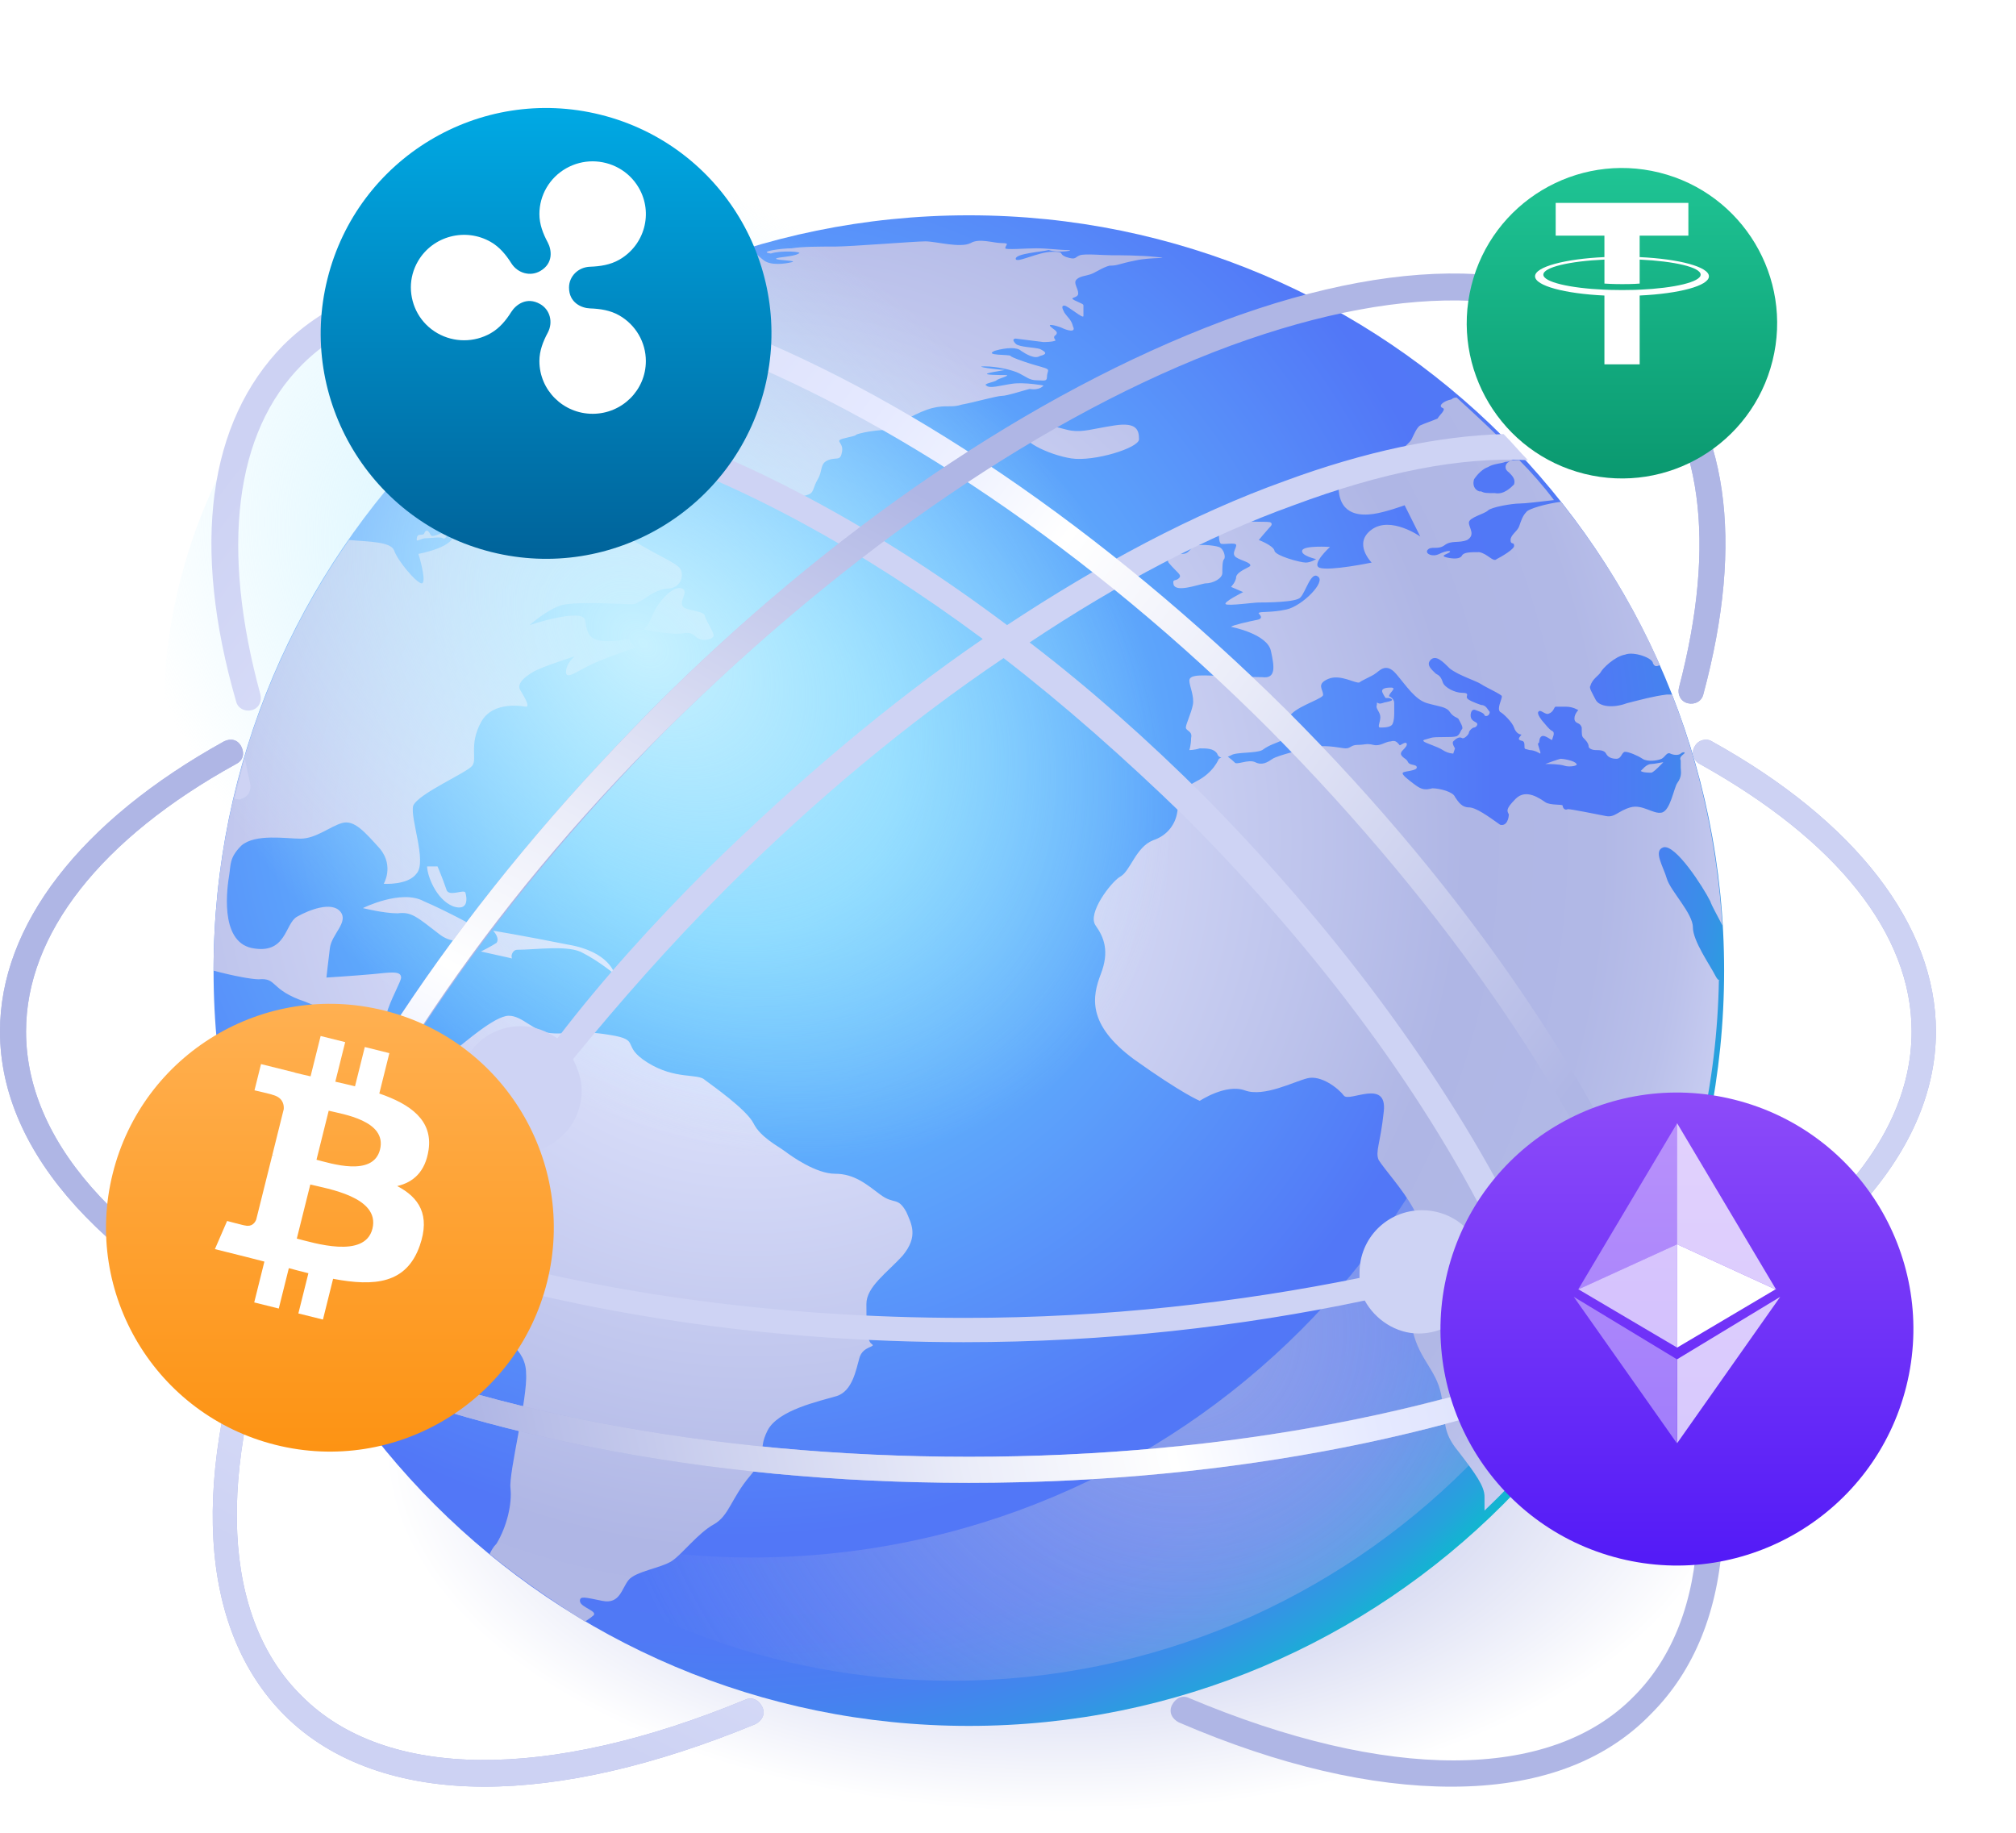 <svg width="88" height="80" viewBox="0 0 88 80" fill="none" xmlns="http://www.w3.org/2000/svg">
<g clip-path="url(#clip0_1203_641)">
<path d="M46.384 79.124C62.667 79.124 75.867 71.999 75.867 63.209C75.867 54.419 62.667 47.293 46.384 47.293C30.102 47.293 16.902 54.419 16.902 63.209C16.902 71.999 30.102 79.124 46.384 79.124Z" fill="url(#paint0_radial_1203_641)"/>
<path d="M42.291 75.335C60.499 75.335 75.259 60.574 75.259 42.366C75.259 24.158 60.499 9.398 42.291 9.398C24.083 9.398 9.322 24.158 9.322 42.366C9.322 60.574 24.083 75.335 42.291 75.335Z" fill="url(#paint1_radial_1203_641)"/>
<g style="mix-blend-mode:soft-light" opacity="0.7">
<path d="M62.224 17.205C65.104 22.207 66.696 27.967 66.696 34.106C66.696 52.826 51.538 67.984 32.818 67.984C28.649 67.984 24.708 67.226 21.07 65.861C26.603 70.485 33.727 73.365 41.533 73.365C59.117 73.365 73.365 59.116 73.365 41.533C73.441 31.756 69.045 23.04 62.224 17.205Z" fill="url(#paint2_radial_1203_641)"/>
</g>
<path d="M15.84 39.638C15.84 39.638 16.75 39.866 17.356 39.866C17.962 39.79 18.19 40.017 19.175 40.775C20.16 41.533 20.918 40.548 20.918 40.548C20.918 40.548 19.554 39.79 18.493 39.335C17.508 38.804 15.84 39.638 15.84 39.638ZM29.785 25.693C29.407 25.541 28.876 26.148 28.649 26.527C28.421 26.906 28.345 27.285 28.118 27.436C27.966 27.512 29.179 27.663 29.558 27.663C29.937 27.663 30.089 27.512 30.392 27.815C30.695 28.042 31.15 27.891 31.15 27.739C31.15 27.588 30.846 27.133 30.771 26.906C30.771 26.678 30.164 26.678 29.861 26.527C29.558 26.299 30.089 25.845 29.785 25.693ZM20.312 38.956C20.236 38.804 19.554 39.184 19.478 38.804C19.326 38.35 19.099 37.819 19.099 37.819H18.644C18.644 38.198 19.023 39.259 19.781 39.562C20.463 39.79 20.387 39.184 20.312 38.956ZM22.585 41.457C23.419 41.457 24.859 41.23 25.465 41.609C26.072 41.912 26.83 42.518 26.83 42.518C26.83 42.518 26.602 41.533 24.783 41.23C22.889 40.851 21.524 40.623 21.524 40.623C21.524 40.623 21.828 40.927 21.676 41.154C21.449 41.306 20.994 41.533 20.994 41.533L22.358 41.836C22.282 41.76 22.358 41.457 22.585 41.457ZM38.425 52.143C37.819 51.689 37.289 51.234 36.455 51.234C35.621 51.234 34.56 50.476 34.257 50.249C33.954 50.021 33.196 49.642 32.893 49.036C32.59 48.43 31.074 47.369 30.771 47.141C30.468 46.838 29.482 47.141 28.27 46.383C27.057 45.626 28.042 45.398 26.602 45.171C25.238 44.943 24.783 45.171 24.025 45.095C23.267 45.019 22.813 44.337 22.206 44.337C21.6 44.337 20.236 45.55 19.933 45.777C19.63 46.005 19.554 45.929 19.023 45.55C18.493 45.247 18.114 45.929 17.129 45.474C16.143 45.019 17.508 42.973 17.508 42.67C17.508 42.367 17.053 42.442 16.295 42.518C15.461 42.594 14.249 42.67 14.249 42.67C14.249 42.67 14.324 41.988 14.4 41.381C14.476 40.775 15.234 40.245 14.855 39.79C14.476 39.335 13.491 39.714 12.96 40.017C12.43 40.32 12.505 41.684 10.99 41.381C9.55 41.078 9.929 38.653 10.004 38.198C10.08 37.743 10.004 37.44 10.535 36.91C11.141 36.379 12.505 36.607 13.112 36.607C13.794 36.607 14.4 36.076 14.931 35.925C15.461 35.773 15.916 36.303 16.598 37.061C17.204 37.819 16.75 38.577 16.75 38.577C16.75 38.577 17.811 38.653 18.19 38.122C18.644 37.592 17.887 35.697 18.038 35.167C18.265 34.636 20.387 33.727 20.615 33.423C20.842 33.12 20.463 32.514 20.994 31.529C21.524 30.543 22.889 30.847 22.964 30.847C23.116 30.847 22.964 30.543 22.737 30.165C22.51 29.861 22.889 29.558 23.267 29.331C23.646 29.103 25.087 28.649 25.087 28.649C25.087 28.649 24.707 28.952 24.707 29.331C24.707 29.71 25.238 29.255 25.92 28.952C26.602 28.649 27.739 28.27 27.739 28.27L27.436 27.891C27.436 27.891 26.754 28.042 26.223 27.967C25.693 27.891 25.617 27.588 25.541 27.057C25.39 26.527 23.116 27.285 23.116 27.285C23.116 27.285 23.798 26.678 24.404 26.451C24.935 26.223 27.133 26.375 27.587 26.375C27.966 26.375 28.421 25.769 29.103 25.693C29.71 25.693 29.861 25.162 29.71 24.859C29.558 24.556 28.649 24.253 27.36 23.419C26.148 22.586 25.465 21.373 25.465 21.373C25.465 21.373 25.087 21.979 24.707 22.207C24.329 22.434 23.722 22.282 23.267 21.676C22.737 21.07 21.752 20.615 21.145 20.539C20.539 20.463 19.023 20.539 19.023 20.539C19.023 20.539 19.099 20.842 19.099 21.373C19.175 21.904 18.493 22.282 18.493 22.282C18.493 22.282 19.63 22.737 19.781 23.268C19.933 23.874 18.265 24.177 18.265 24.177C18.265 24.177 18.644 25.39 18.417 25.466C18.19 25.466 17.356 24.48 17.204 24.026C17.053 23.647 16.143 23.647 15.234 23.571C11.52 28.876 9.322 35.394 9.322 42.367C10.156 42.594 10.99 42.746 11.293 42.746C12.127 42.67 11.748 43.2 13.339 43.731C14.855 44.337 15.461 44.944 15.84 45.626C16.219 46.308 17.659 46.914 18.341 46.459C18.948 46.005 19.175 46.459 19.478 47.444C19.781 48.43 19.023 49.036 18.341 49.718C17.659 50.4 17.735 51.84 17.735 52.522C17.735 53.205 18.19 53.129 18.569 54.038C18.948 54.948 19.705 56.842 20.842 57.6C21.979 58.358 22.964 58.889 22.964 59.95C23.04 61.011 22.206 64.27 22.282 64.952C22.358 65.634 22.131 66.619 21.676 67.377C21.524 67.529 21.449 67.68 21.373 67.832C22.661 68.893 24.101 69.878 25.541 70.788C25.617 70.712 25.769 70.636 25.844 70.56C26.223 70.333 25.314 70.181 25.314 69.878C25.314 69.651 25.541 69.727 26.299 69.878C27.057 70.03 27.133 69.348 27.436 68.969C27.739 68.59 28.876 68.438 29.331 68.135C29.785 67.832 30.468 66.922 31.15 66.543C31.832 66.165 31.907 65.407 32.741 64.421C33.575 63.436 33.044 63.36 33.499 62.451C33.954 61.541 35.773 61.162 36.531 60.935C37.213 60.708 37.364 59.798 37.516 59.268C37.667 58.737 38.274 58.813 38.047 58.661C37.819 58.51 37.819 57.752 37.819 56.918C37.819 56.16 38.729 55.554 39.411 54.796C40.093 53.962 39.79 53.432 39.562 52.901C39.183 52.219 39.032 52.598 38.425 52.143ZM18.19 20.918C18.265 20.994 18.644 20.842 18.644 20.615C18.644 20.388 18.417 20.463 18.265 20.539C18.114 20.615 18.038 20.691 18.114 20.767C18.114 20.918 18.114 20.842 18.19 20.918ZM18.341 23.343C18.19 23.343 18.19 23.495 18.19 23.571C18.19 23.647 18.417 23.495 18.569 23.495C18.796 23.495 19.251 23.419 19.326 23.495C19.402 23.571 19.63 23.343 19.402 23.268C19.175 23.268 18.872 23.495 18.796 23.343C18.72 23.192 18.644 23.116 18.569 23.192C18.493 23.268 18.569 23.343 18.341 23.343ZM19.402 19.63C20.236 19.554 21.752 19.857 22.282 20.236C22.813 20.539 24.935 20.918 25.011 20.842C25.087 20.767 23.495 19.933 23.495 19.933C23.495 19.933 24.935 20.312 25.465 20.312C25.92 20.312 25.844 19.857 25.541 19.706C25.238 19.478 24.025 19.023 24.404 18.796C24.859 18.569 25.39 19.251 25.92 19.402C26.451 19.554 27.057 18.796 27.057 18.645C27.057 18.493 25.92 18.19 25.011 17.811C24.707 17.659 24.48 17.583 24.253 17.432C24.101 17.356 24.404 17.204 24.253 17.053C24.101 16.901 23.571 16.826 23.343 16.674C23.192 16.522 22.737 16.371 22.206 16.219C21.297 16.977 20.387 17.735 19.478 18.493C19.554 18.569 19.554 18.645 19.554 18.72C19.63 18.948 18.569 19.706 19.402 19.63ZM60.632 30.619C60.329 30.695 60.556 30.619 60.329 30.695C60.101 30.771 60.101 30.543 60.101 30.771C60.025 30.922 60.253 31.074 60.253 31.301C60.253 31.529 60.101 31.756 60.253 31.756C60.404 31.756 60.708 31.756 60.783 31.605C60.859 31.453 60.859 31.226 60.859 31.074C60.859 30.922 60.859 30.922 60.859 30.695C60.859 30.468 60.632 30.392 60.632 30.392C60.632 30.24 61.011 30.013 60.708 30.013C60.404 30.013 60.329 30.089 60.329 30.165C60.329 30.24 60.48 30.468 60.48 30.468H60.632C60.632 30.468 60.935 30.543 60.632 30.619ZM68.817 33.348C68.741 33.196 68.211 33.12 68.135 33.12C68.059 33.12 67.453 33.348 67.453 33.348C67.604 33.348 68.059 33.348 68.287 33.423C68.514 33.499 68.893 33.423 68.817 33.348ZM72.379 33.499L72.606 33.272C72.531 33.272 72.228 33.348 72.076 33.348C71.924 33.348 71.773 33.499 71.773 33.499L71.621 33.651C71.697 33.727 72 33.727 72.076 33.727C72.152 33.727 72.379 33.499 72.379 33.499ZM51.461 25.238C51.31 25.39 51.158 25.238 51.234 25.541C51.385 25.845 52.219 25.541 52.598 25.466C52.977 25.466 53.356 25.238 53.356 25.011C53.356 24.783 53.356 24.48 53.432 24.404C53.508 24.329 53.432 23.95 53.204 23.874C52.977 23.798 52.219 23.722 52.068 23.874C51.916 24.026 51.84 24.177 51.613 24.177C51.385 24.177 50.855 24.253 51.007 24.556C51.385 25.011 51.613 25.087 51.461 25.238ZM45.55 16.826C45.55 16.826 44.716 16.674 44.185 16.75C43.655 16.826 43.2 16.977 43.049 16.826C42.897 16.75 43.428 16.674 43.503 16.598C43.579 16.522 44.185 16.371 43.882 16.371C43.655 16.371 42.897 16.371 43.124 16.295C43.352 16.219 44.034 16.143 43.806 16.143C43.579 16.143 42.442 15.992 42.973 15.992C43.503 15.992 44.185 16.143 44.489 16.295C44.792 16.447 44.943 16.598 45.246 16.598C45.55 16.598 45.701 16.674 45.701 16.447C45.701 16.219 45.853 16.143 45.625 16.068C45.398 15.992 45.095 15.916 44.867 15.84C44.64 15.764 44.185 15.613 44.11 15.537C44.11 15.461 42.897 15.537 43.428 15.31C43.958 15.158 44.413 15.158 44.564 15.31C44.792 15.461 45.171 15.689 45.398 15.537C45.701 15.461 45.701 15.386 45.398 15.234C45.171 15.158 44.489 15.158 44.337 15.007C44.11 14.779 44.337 14.779 44.337 14.779L45.55 14.931C45.55 14.931 46.004 14.931 46.08 14.855C46.08 14.855 45.929 14.703 46.08 14.628C46.232 14.476 46.004 14.4 45.853 14.249C45.701 14.097 46.232 14.249 46.383 14.325C46.535 14.4 46.99 14.552 46.838 14.249C46.762 13.946 46.611 13.87 46.459 13.642C46.383 13.491 46.307 13.339 46.459 13.339C46.611 13.339 47.293 13.946 47.293 13.794C47.293 13.642 47.293 13.415 47.293 13.339C47.293 13.264 47.217 13.263 46.914 13.112C46.611 12.96 47.065 13.036 47.065 12.809C47.065 12.581 46.838 12.354 46.99 12.202C47.141 12.051 47.369 12.051 47.596 11.975C47.823 11.899 48.127 11.672 48.43 11.596C48.809 11.596 48.809 11.52 49.566 11.369C50.249 11.217 51.234 11.293 50.476 11.217C49.794 11.141 48.809 11.141 48.505 11.141C48.127 11.141 47.369 11.066 47.141 11.141C46.914 11.217 46.99 11.369 46.535 11.217C46.156 11.066 46.535 10.99 45.929 10.99C45.322 10.99 44.337 11.52 44.337 11.293C44.337 11.066 45.474 10.99 45.777 10.914C46.232 11.066 46.99 10.914 46.611 10.914C46.232 10.914 45.701 10.838 45.246 10.838C44.792 10.838 43.882 10.914 43.882 10.838C43.882 10.687 44.11 10.611 43.731 10.611C43.352 10.611 42.745 10.383 42.367 10.611C41.912 10.838 40.851 10.535 40.396 10.535C39.941 10.535 37.137 10.762 36.455 10.762C35.773 10.762 35.015 10.762 34.56 10.838C34.105 10.838 33.044 10.99 33.651 11.066C34.105 10.914 35.091 10.99 34.863 11.066C34.636 11.217 33.878 11.217 33.878 11.293C33.878 11.369 34.863 11.369 34.56 11.444C34.257 11.52 33.651 11.596 33.347 11.369C33.044 11.141 32.893 10.914 32.665 10.914C32.59 10.914 32.514 10.914 32.362 10.914C32.135 10.99 31.907 11.066 31.756 11.141C31.907 11.217 32.135 11.369 31.907 11.369C31.756 11.369 31.529 11.369 31.377 11.293C29.331 12.051 27.36 12.96 25.465 14.021C25.996 14.021 26.526 14.021 26.981 14.021C27.512 14.021 27.891 14.097 28.118 14.173C28.345 14.249 28.724 14.476 28.876 14.628C28.952 14.855 29.785 15.461 29.785 15.689C29.785 15.916 29.71 16.143 30.164 16.143C30.695 16.143 31.15 15.992 31.301 15.992C31.529 15.992 31.907 16.143 31.907 16.295C31.907 16.447 32.135 16.75 31.907 16.674C31.604 16.598 30.846 16.447 30.619 16.522C30.392 16.598 30.24 16.674 30.24 16.826C30.24 16.977 30.24 17.204 30.619 17.204C30.998 17.129 30.998 16.901 31.453 16.901C31.907 16.901 31.983 16.901 32.059 17.053C32.135 17.204 32.514 17.204 32.059 17.356C31.604 17.508 31.377 17.508 31.074 17.508C30.846 17.508 30.619 17.659 30.619 17.735C30.619 17.811 30.619 18.038 30.619 18.266C30.619 18.493 30.468 18.72 30.619 18.796C30.771 18.948 30.998 19.023 31.15 19.251C31.301 19.478 31.301 19.402 31.301 19.554C31.301 19.781 31.225 19.781 31.453 19.857C31.68 19.933 31.756 19.706 31.907 20.084C32.059 20.539 32.59 20.615 32.665 20.767C32.741 20.918 32.59 21.07 33.044 21.07C33.499 21.07 34.03 21.07 34.257 21.221C34.56 21.449 34.939 21.752 35.242 21.6C35.545 21.524 35.47 21.297 35.697 20.918C35.924 20.539 35.773 20.236 36.152 20.084C36.531 19.933 36.682 20.16 36.758 19.706C36.834 19.251 36.303 19.251 36.985 19.099C37.667 18.948 37.061 19.023 37.743 18.872C38.501 18.72 39.032 18.796 39.108 18.645C39.183 18.493 40.093 17.962 40.699 17.811C41.305 17.659 41.533 17.811 41.987 17.659C42.442 17.583 43.503 17.28 43.731 17.28C43.958 17.28 44.64 17.053 44.943 16.977C45.398 17.053 45.55 16.826 45.55 16.826ZM49.718 19.175C49.718 18.796 49.642 18.417 48.657 18.569C47.672 18.72 47.293 18.872 46.762 18.796C46.232 18.72 45.322 18.266 44.792 18.796C44.337 19.175 45.777 19.857 46.762 20.009C47.748 20.16 49.718 19.554 49.718 19.175ZM74.88 42.594C74.653 42.139 73.895 41.078 73.895 40.472C73.895 39.866 72.91 38.88 72.758 38.35C72.606 37.819 72.152 37.137 72.606 36.986C73.137 36.834 74.35 38.729 74.653 39.335C74.729 39.562 74.956 39.941 75.183 40.396C74.956 36.834 74.198 33.423 72.985 30.316C72.91 30.316 72.834 30.316 72.758 30.316C72.152 30.392 71.621 30.543 71.015 30.695C70.409 30.922 69.802 30.847 69.651 30.543C69.499 30.24 69.347 30.013 69.423 29.937C69.499 29.634 69.802 29.482 69.878 29.331C69.954 29.179 70.484 28.649 70.939 28.573C71.318 28.421 72.152 28.724 72.152 28.952C72.228 29.103 72.303 29.103 72.455 29.028C71.318 26.451 69.878 24.101 68.135 21.903C67.529 21.979 66.695 22.207 66.619 22.358C66.468 22.51 66.392 22.737 66.316 22.965C66.24 23.192 65.937 23.343 65.937 23.571C65.937 23.798 66.089 23.647 66.089 23.798C66.164 23.95 65.482 24.329 65.331 24.404C65.179 24.556 64.952 24.177 64.573 24.101C64.194 24.101 63.891 24.101 63.815 24.253C63.739 24.404 63.436 24.404 63.133 24.329C62.83 24.253 63.209 24.177 63.284 24.101C63.36 24.026 63.133 24.026 62.83 24.177C62.526 24.329 62.223 24.177 62.299 24.026C62.451 23.798 62.754 24.026 63.057 23.798C63.36 23.571 63.663 23.722 64.042 23.571C64.421 23.343 64.118 23.04 64.118 22.813C64.118 22.586 64.8 22.434 64.952 22.282C65.103 22.131 66.013 21.979 66.316 21.979C66.543 21.979 67.225 21.903 67.832 21.828C67.377 21.221 66.847 20.615 66.316 20.084C66.089 20.084 65.937 20.084 65.861 20.16C65.71 20.236 65.634 20.463 65.861 20.615C66.013 20.767 66.164 20.918 66.089 21.146C65.937 21.297 65.634 21.6 65.255 21.524C64.876 21.524 64.8 21.524 64.649 21.449H64.573C64.345 21.373 64.27 21.146 64.345 20.918C64.497 20.691 64.724 20.463 64.952 20.388C65.179 20.236 65.558 20.236 65.71 20.16C65.861 20.16 66.089 20.084 66.164 19.933C66.164 19.933 66.164 19.933 66.164 19.857C65.331 18.948 64.497 18.19 63.587 17.356C63.512 17.356 63.436 17.356 63.36 17.432C62.981 17.508 62.754 17.735 62.981 17.811C63.133 17.887 62.83 18.114 62.754 18.266C62.602 18.341 62.148 18.493 61.996 18.569C61.844 18.645 61.693 19.023 61.617 19.175C61.541 19.327 61.238 19.554 60.935 19.857H60.859C60.101 20.16 58.358 20.236 58.434 21.373C58.51 22.51 59.419 22.51 59.95 22.434C60.48 22.358 61.314 22.055 61.314 22.055L61.996 23.419C61.996 23.419 60.708 22.51 59.874 23.116C59.04 23.722 59.874 24.556 59.874 24.556C59.874 24.556 58.055 24.935 57.6 24.783C57.221 24.632 58.055 23.874 58.055 23.874C58.055 23.874 56.918 23.798 56.842 24.026C56.767 24.253 57.449 24.404 57.449 24.404C57.449 24.404 57.221 24.556 56.994 24.556C56.767 24.556 55.63 24.253 55.63 24.026C55.554 23.798 54.947 23.571 54.947 23.571C54.947 23.571 55.327 23.116 55.402 23.04C55.478 22.965 55.554 22.889 55.478 22.813C55.402 22.737 54.569 22.813 54.569 22.737C54.569 22.661 54.947 22.434 54.872 22.358C54.796 22.282 53.886 22.358 53.811 22.434C53.735 22.51 53.583 22.889 53.432 22.889C53.356 22.965 53.129 22.737 52.977 22.813C52.825 22.965 53.204 23.116 53.204 23.268C53.204 23.343 53.204 23.647 53.28 23.722C53.356 23.798 53.962 23.647 53.962 23.798C53.962 23.95 53.735 24.177 53.962 24.329C54.19 24.48 54.644 24.556 54.569 24.708C54.493 24.783 54.038 24.935 53.962 25.162C53.962 25.39 53.735 25.617 53.735 25.617L54.265 25.845C54.265 25.845 53.356 26.299 53.508 26.375C53.659 26.451 54.72 26.299 54.947 26.299C55.175 26.299 56.615 26.299 56.767 26.072C56.994 25.845 57.221 24.935 57.524 25.162C57.903 25.39 56.842 26.451 56.16 26.602C55.478 26.754 55.023 26.678 54.947 26.754C54.872 26.754 55.251 26.981 54.872 27.057C54.493 27.133 53.811 27.285 53.735 27.36C53.735 27.36 55.327 27.663 55.478 28.421C55.63 29.103 55.705 29.634 55.099 29.558C54.493 29.558 52.901 29.482 52.598 29.482C52.295 29.482 51.916 29.482 51.916 29.71C51.916 29.937 52.143 30.392 52.068 30.771C51.992 31.15 51.764 31.605 51.764 31.756C51.764 31.908 52.068 31.908 51.992 32.211C51.992 32.514 51.916 32.741 51.916 32.741C51.916 32.741 52.143 32.741 52.371 32.666C52.674 32.666 52.977 32.666 53.129 32.893C53.204 33.12 53.432 33.12 53.735 32.969C53.962 32.817 54.796 32.893 55.099 32.741C55.402 32.514 55.705 32.438 55.857 32.362C55.933 32.362 56.236 31.983 56.312 31.832C56.312 31.68 56.009 31.453 56.388 31.15C56.767 30.771 57.828 30.468 57.752 30.316C57.752 30.089 57.449 29.861 57.979 29.634C58.51 29.407 59.192 29.861 59.343 29.786C59.419 29.71 59.95 29.482 60.025 29.407C60.177 29.331 60.48 28.876 60.935 29.407C61.39 29.937 61.769 30.543 62.299 30.695C62.83 30.847 63.133 30.847 63.284 31.074C63.436 31.301 63.587 31.301 63.663 31.377C63.739 31.529 63.891 31.756 63.815 31.832C63.739 31.908 63.739 32.059 63.587 32.135C63.36 32.211 62.678 32.135 62.451 32.211C62.223 32.287 62.072 32.287 62.148 32.362C62.223 32.438 62.754 32.59 62.981 32.741C63.209 32.893 63.436 32.893 63.436 32.893L63.512 32.666C63.512 32.666 63.36 32.438 63.436 32.362C63.512 32.287 63.663 32.135 63.815 32.211C63.891 32.287 64.118 32.059 64.118 31.983C64.118 31.908 64.27 31.756 64.345 31.756C64.421 31.756 64.573 31.605 64.421 31.529C64.27 31.453 64.194 31.377 64.194 31.226C64.194 31.074 64.27 30.922 64.421 30.998C64.649 31.074 64.8 31.15 64.8 31.226C64.876 31.301 65.028 31.226 65.028 31.074C64.952 30.998 64.876 30.771 64.649 30.771C64.421 30.695 64.042 30.543 64.042 30.468C63.967 30.392 64.194 30.24 63.815 30.24C63.512 30.24 63.057 30.013 62.981 29.786C62.905 29.558 62.83 29.482 62.678 29.407C62.526 29.255 62.223 29.028 62.451 28.8C62.678 28.573 62.981 28.876 63.284 29.179C63.663 29.482 64.421 29.71 64.649 29.861C64.876 30.013 65.558 30.316 65.558 30.392C65.558 30.543 65.331 30.922 65.482 31.074C65.634 31.15 66.013 31.529 66.089 31.756C66.164 31.983 66.316 32.059 66.392 32.059C66.468 32.059 66.24 32.211 66.316 32.287C66.392 32.362 66.543 32.287 66.543 32.514C66.543 32.741 66.543 32.666 66.771 32.741C66.998 32.741 67.225 32.893 67.225 32.893C67.301 32.893 67.074 32.438 67.15 32.438C67.225 32.438 67.15 32.211 67.301 32.135C67.453 32.059 67.756 32.362 67.756 32.287C67.756 32.211 67.907 31.983 67.756 31.908C67.604 31.832 67.453 31.605 67.377 31.529C67.301 31.453 67.074 31.15 67.15 31.074C67.225 30.922 67.453 31.226 67.604 31.15C67.832 31.074 67.832 30.847 67.907 30.847C68.059 30.847 68.059 30.847 68.362 30.847C68.665 30.847 68.893 30.998 68.893 30.998C68.893 30.998 68.665 31.226 68.741 31.453C68.817 31.605 68.969 31.529 69.044 31.756C69.044 32.059 69.044 32.135 69.12 32.211C69.196 32.287 69.347 32.438 69.347 32.59C69.347 32.666 69.499 32.741 69.651 32.741C69.802 32.741 70.03 32.741 70.105 32.893C70.181 33.044 70.333 33.12 70.56 33.12C70.787 33.12 70.787 32.817 70.939 32.817C71.091 32.817 71.47 32.969 71.697 33.12C71.924 33.272 72.379 33.196 72.531 33.12C72.682 33.044 72.758 32.817 72.91 32.893C73.061 32.969 73.289 32.969 73.364 32.893C73.44 32.817 73.592 32.817 73.516 32.893C73.44 32.969 73.289 33.044 73.364 33.196C73.364 33.348 73.364 33.348 73.364 33.499C73.364 33.651 73.44 33.878 73.213 34.181C73.061 34.409 72.91 35.394 72.531 35.47C72.152 35.546 71.697 35.091 71.166 35.242C70.636 35.394 70.484 35.697 70.105 35.621C69.727 35.546 68.59 35.318 68.438 35.318C68.287 35.394 68.211 35.242 68.211 35.167C68.211 35.091 67.68 35.167 67.453 35.015C67.225 34.864 66.619 34.409 66.164 34.863C65.71 35.318 65.785 35.394 65.861 35.546C65.861 35.697 65.785 36.076 65.482 36C64.952 35.621 64.421 35.242 64.118 35.242C63.815 35.242 63.663 35.015 63.512 34.788C63.436 34.56 62.83 34.409 62.526 34.409C62.223 34.484 62.072 34.484 61.769 34.257C61.465 34.03 61.162 33.802 61.238 33.727C61.314 33.651 61.844 33.651 61.844 33.499C61.844 33.348 61.541 33.423 61.465 33.272C61.39 33.12 61.314 33.12 61.238 33.044C61.162 32.969 61.087 32.893 61.238 32.741C61.314 32.666 61.465 32.514 61.39 32.438C61.314 32.362 61.087 32.59 61.087 32.514C61.011 32.438 60.935 32.287 60.708 32.362C60.48 32.362 60.253 32.59 59.95 32.514C59.647 32.438 59.571 32.514 59.267 32.514C58.964 32.514 58.964 32.666 58.737 32.666C58.585 32.666 57.979 32.514 57.449 32.59C56.994 32.666 55.781 32.969 55.554 33.12C55.327 33.272 55.099 33.423 54.796 33.272C54.493 33.12 53.962 33.423 53.886 33.272C53.735 33.12 53.508 32.969 53.508 32.969L53.204 33.12C53.204 33.12 52.977 33.727 52.219 34.106C51.461 34.484 51.461 35.015 51.385 35.47C51.31 35.925 51.007 36.455 50.324 36.682C49.566 36.986 49.339 38.047 48.884 38.274C48.505 38.501 47.444 39.866 47.823 40.396C48.202 40.927 48.43 41.533 48.051 42.518C47.672 43.503 47.444 44.716 49.491 46.232C51.613 47.748 52.371 48.051 52.371 48.051C52.371 48.051 53.508 47.293 54.341 47.596C55.175 47.899 56.463 47.217 57.07 47.066C57.676 46.914 58.434 47.52 58.661 47.823C58.889 48.127 60.556 47.066 60.404 48.506C60.253 49.946 60.025 50.249 60.177 50.628C60.404 51.007 61.238 51.916 61.693 52.75C62.148 53.583 62.375 54.114 62.223 54.341C61.996 54.569 62.602 54.948 62.451 55.402C62.299 55.933 61.314 56.388 61.617 57.828C61.844 59.268 62.678 59.722 62.905 60.859C63.133 61.996 62.905 62.451 63.663 63.36C64.421 64.346 64.8 64.876 64.8 65.331C64.8 65.558 64.8 65.785 64.8 65.937C70.939 60.101 74.88 51.916 75.032 42.746C75.108 42.897 74.956 42.746 74.88 42.594Z" fill="url(#paint3_radial_1203_641)"/>
<g style="mix-blend-mode:soft-light">
<path d="M31.226 55.402C44.537 55.402 55.327 44.612 55.327 31.301C55.327 17.991 44.537 7.2 31.226 7.2C17.915 7.2 7.125 17.991 7.125 31.301C7.125 44.612 17.915 55.402 31.226 55.402Z" fill="url(#paint4_radial_1203_641)"/>
</g>
<path d="M42.291 64.725C18.947 64.725 0 55.857 0 45.019C0 40.396 3.486 35.849 9.777 32.362C10.08 32.211 10.383 32.287 10.535 32.59C10.686 32.893 10.611 33.196 10.307 33.348C4.396 36.607 1.137 40.775 1.137 45.019C1.137 55.251 19.554 63.588 42.291 63.588C64.952 63.588 83.444 55.251 83.444 45.019C83.444 40.775 80.185 36.682 74.198 33.348C73.895 33.196 73.819 32.817 73.971 32.59C74.122 32.287 74.501 32.211 74.728 32.362C81.019 35.849 84.505 40.396 84.505 45.019C84.505 55.857 65.558 64.725 42.291 64.725Z" fill="#AFB6E5"/>
<g style="mix-blend-mode:multiply">
<path d="M74.275 50.552C72.001 51.84 69.424 52.901 66.544 53.887C63.513 47.672 58.738 41.002 52.599 34.788C50.098 32.287 47.521 30.013 44.944 28.043C48.81 25.466 52.675 23.419 56.464 22.055C60.33 20.615 63.74 19.933 66.696 20.085C66.317 19.706 66.014 19.327 65.635 18.948C62.831 19.023 59.572 19.706 56.085 20.994C52.069 22.434 47.976 24.632 43.959 27.285C38.502 23.192 33.045 20.236 28.043 18.569C28.043 18.417 28.119 18.341 28.119 18.19C28.119 16.674 26.907 15.461 25.391 15.461C24.178 15.461 23.193 16.219 22.814 17.28C22.207 17.205 21.601 17.129 20.995 17.053C20.616 17.356 20.237 17.735 19.858 18.114C20.767 18.114 21.677 18.19 22.662 18.341C22.738 19.781 23.951 20.843 25.315 20.843C26.3 20.843 27.134 20.312 27.589 19.554C32.363 21.146 37.593 23.95 42.898 27.891C38.805 30.695 34.789 34.106 30.923 37.895C28.498 40.32 26.3 42.746 24.33 45.322C23.875 45.019 23.344 44.792 22.738 44.792C21.222 44.792 20.01 46.005 20.01 47.52C20.01 48.354 20.389 49.112 21.071 49.642C20.085 51.083 19.176 52.523 18.267 53.962C15.311 52.977 12.658 51.84 10.309 50.552C10.46 51.007 10.536 51.537 10.688 51.992C12.81 53.053 15.083 54.038 17.66 54.948C16.599 56.843 15.614 58.737 14.78 60.632C15.008 61.011 15.311 61.39 15.538 61.693C16.448 59.571 17.509 57.449 18.721 55.251C25.391 57.297 33.424 58.586 42.064 58.586C48.279 58.586 54.191 57.904 59.572 56.767C60.026 57.6 60.936 58.207 61.921 58.207C63.437 58.207 64.574 56.994 64.65 55.554C65.029 55.478 65.407 55.327 65.787 55.251C66.317 56.312 66.772 57.449 67.151 58.51C67.681 59.874 68.06 61.163 68.363 62.375C68.666 61.996 68.894 61.617 69.197 61.238C68.666 59.192 67.909 57.07 66.847 54.872C69.349 54.038 71.622 53.053 73.669 51.992C73.972 51.537 74.123 51.083 74.275 50.552ZM64.574 54.493C64.195 53.508 63.21 52.826 62.073 52.826C60.557 52.826 59.344 54.038 59.344 55.554C59.344 55.63 59.344 55.706 59.344 55.781C54.115 56.843 48.279 57.525 42.14 57.525C33.727 57.525 25.845 56.388 19.328 54.417C20.161 53.053 21.071 51.613 22.056 50.249C22.283 50.325 22.435 50.325 22.662 50.325C24.178 50.325 25.391 49.112 25.391 47.596C25.391 47.141 25.239 46.687 25.012 46.232C27.058 43.731 29.256 41.23 31.681 38.805C35.547 34.939 39.639 31.529 43.807 28.725C46.46 30.771 49.113 33.12 51.69 35.621C57.601 41.533 62.376 47.975 65.407 54.266C65.18 54.341 64.877 54.417 64.574 54.493Z" fill="#CED3F4"/>
</g>
<path d="M10.915 34.182C10.839 33.803 10.763 33.5 10.687 33.121C10.536 33.727 10.384 34.257 10.232 34.864C10.308 34.864 10.46 34.94 10.536 34.864C10.839 34.788 10.99 34.485 10.915 34.182Z" fill="#CED3F4"/>
<path d="M63.359 77.988C59.873 77.988 55.856 77.078 51.461 75.184C51.157 75.032 51.006 74.729 51.157 74.426C51.309 74.123 51.612 73.971 51.915 74.123C60.555 77.76 67.68 77.76 71.317 74.047C74.728 70.636 75.031 64.346 72.151 56.464C69.195 48.43 63.208 39.714 55.402 31.832C47.595 24.026 38.804 18.114 30.77 15.082C22.888 12.203 16.597 12.506 13.187 15.916C10.231 18.872 9.625 23.95 11.368 30.316C11.444 30.619 11.292 30.922 10.989 30.998C10.686 31.074 10.383 30.922 10.307 30.619C8.336 23.798 9.094 18.417 12.353 15.082C16.143 11.293 22.812 10.914 31.149 14.021C39.334 17.053 48.202 23.116 56.16 30.998C64.117 38.956 70.105 47.824 73.136 56.009C76.244 64.346 75.865 71.015 72.075 74.805C70.029 76.927 67.073 77.988 63.359 77.988Z" fill="url(#paint5_linear_1203_641)"/>
<path d="M21.146 77.987C17.508 77.987 14.476 76.926 12.43 74.88C8.641 71.091 8.262 64.421 11.369 56.084C14.401 47.899 20.464 39.032 28.346 31.074C44.792 14.552 64.422 7.427 72.152 15.082C75.411 18.341 76.169 23.571 74.35 30.316C74.274 30.619 73.971 30.771 73.668 30.695C73.365 30.619 73.213 30.316 73.289 30.013C74.957 23.646 74.274 18.796 71.394 15.84C64.119 8.564 45.247 15.764 29.18 31.756C21.297 39.714 15.386 48.429 12.354 56.463C9.399 64.345 9.702 70.636 13.188 74.046C16.826 77.684 23.874 77.76 32.514 74.198C32.818 74.046 33.121 74.198 33.272 74.501C33.424 74.804 33.272 75.107 32.969 75.259C28.573 77.078 24.556 77.987 21.146 77.987Z" fill="#AFB6E5"/>
<path d="M42.291 64.725C18.947 64.725 0 55.857 0 45.019C0 40.396 3.486 35.849 9.777 32.362C10.08 32.211 10.383 32.287 10.535 32.59C10.686 32.893 10.611 33.196 10.307 33.348C4.396 36.607 1.137 40.775 1.137 45.019C1.137 55.251 19.554 63.588 42.291 63.588C65.027 63.588 83.444 55.251 83.444 45.019C83.444 40.775 80.185 36.682 74.198 33.348C73.895 33.196 73.819 32.817 73.971 32.59C74.122 32.287 74.501 32.211 74.728 32.362C81.019 35.849 84.505 40.396 84.505 45.019C84.505 55.857 65.558 64.725 42.291 64.725Z" fill="url(#paint6_linear_1203_641)"/>
<path d="M21.146 77.988C17.508 77.988 14.476 76.927 12.43 74.88C8.641 71.091 8.262 64.421 11.369 56.085C14.401 47.899 20.464 39.032 28.346 31.074C36.228 23.116 45.095 17.129 53.356 14.021C61.693 10.914 68.363 11.293 72.152 15.082C75.411 18.341 76.169 23.571 74.35 30.316C74.274 30.619 73.971 30.771 73.668 30.695C73.365 30.619 73.213 30.316 73.289 30.013C74.957 23.647 74.274 18.796 71.394 15.84C67.908 12.506 61.617 12.203 53.735 15.082C45.702 18.038 36.986 24.026 29.104 31.832C21.222 39.638 15.386 48.43 12.354 56.464C9.399 64.346 9.702 70.636 13.188 74.047C16.826 77.685 23.874 77.76 32.514 74.198C32.818 74.047 33.121 74.198 33.272 74.501C33.424 74.805 33.272 75.108 32.969 75.259C28.573 77.078 24.556 77.988 21.146 77.988Z" fill="url(#paint7_linear_1203_641)"/>
</g>
<g clip-path="url(#clip1_1203_641)">
<g filter="url(#filter0_d_1203_641)">
<path d="M83.213 58.51C81.834 64.04 76.233 67.406 70.701 66.027C65.172 64.648 61.807 59.046 63.186 53.516C64.564 47.985 70.166 44.619 75.695 45.997C81.226 47.376 84.592 52.979 83.213 58.51Z" fill="url(#paint8_linear_1203_641)"/>
</g>
<path opacity="0.75" d="M73.207 59.332V62.996L77.707 56.607L73.207 59.332Z" fill="white"/>
<path opacity="0.75" d="M77.534 56.297L73.207 49.027V54.313L77.534 56.297Z" fill="white"/>
<path d="M73.207 54.312V58.822L77.499 56.281L73.207 54.312Z" fill="white"/>
<path opacity="0.4" d="M68.883 56.297L73.209 49.027V54.313L68.883 56.297Z" fill="white"/>
<path opacity="0.7" d="M73.208 54.312V58.822L68.904 56.281L73.208 54.312Z" fill="white"/>
<path opacity="0.4" d="M73.197 59.332V62.996L68.697 56.607L73.197 59.332Z" fill="white"/>
</g>
<g clip-path="url(#clip2_1203_641)">
<g filter="url(#filter1_d_1203_641)">
<path d="M23.882 53.954C22.576 59.19 17.273 62.376 12.036 61.07C6.8 59.765 3.614 54.462 4.92 49.226C6.225 43.989 11.528 40.803 16.764 42.108C22.001 43.413 25.188 48.717 23.882 53.954Z" fill="url(#paint9_linear_1203_641)"/>
</g>
<path d="M18.707 50.197C18.901 48.896 17.911 48.197 16.557 47.731L16.996 45.969L15.924 45.702L15.496 47.417C15.215 47.347 14.925 47.281 14.637 47.215L15.068 45.488L13.996 45.221L13.557 46.982C13.323 46.929 13.094 46.877 12.872 46.821L12.873 46.816L11.394 46.447L11.109 47.592C11.109 47.592 11.905 47.774 11.888 47.786C12.322 47.894 12.401 48.181 12.387 48.409L11.887 50.416C11.917 50.424 11.956 50.435 11.999 50.452C11.963 50.443 11.925 50.433 11.885 50.424L11.184 53.235C11.131 53.367 10.996 53.565 10.693 53.49C10.703 53.506 9.913 53.295 9.913 53.295L9.381 54.523L10.776 54.871C11.036 54.936 11.29 55.004 11.541 55.068L11.097 56.85L12.168 57.117L12.608 55.354C12.9 55.434 13.184 55.507 13.462 55.576L13.024 57.331L14.097 57.598L14.54 55.819C16.369 56.166 17.744 56.026 18.323 54.372C18.789 53.041 18.3 52.272 17.338 51.771C18.038 51.61 18.566 51.149 18.707 50.197ZM16.257 53.633C15.925 54.964 13.683 54.245 12.956 54.064L13.545 51.703C14.272 51.885 16.603 52.244 16.257 53.633ZM16.588 50.178C16.286 51.389 14.42 50.774 13.815 50.623L14.348 48.482C14.954 48.633 16.903 48.914 16.588 50.178Z" fill="white"/>
</g>
<g clip-path="url(#clip3_1203_641)">
<g filter="url(#filter2_d_1203_641)">
<path d="M33.381 14.933C32.066 20.205 26.727 23.413 21.456 22.098C16.186 20.784 12.978 15.445 14.293 10.174C15.606 4.902 20.945 1.694 26.215 3.008C31.487 4.322 34.695 9.662 33.381 14.933Z" fill="url(#paint10_linear_1203_641)"/>
</g>
<path fill-rule="evenodd" clip-rule="evenodd" d="M23.545 9.344C23.545 9.79 23.705 10.201 23.909 10.581C24.081 10.901 24.168 11.495 23.579 11.832C23.14 12.083 22.593 11.924 22.32 11.491C22.089 11.125 21.81 10.782 21.42 10.559C20.308 9.924 18.887 10.301 18.245 11.402C18.036 11.761 17.935 12.153 17.934 12.54C17.937 13.352 18.354 14.121 19.096 14.545C19.815 14.956 20.701 14.956 21.42 14.545C21.81 14.322 22.089 13.98 22.319 13.614C22.509 13.314 22.982 12.931 23.578 13.272C24.016 13.523 24.152 14.072 23.909 14.524C23.705 14.904 23.545 15.314 23.545 15.76C23.545 17.031 24.585 18.062 25.869 18.062C27.152 18.062 28.192 17.031 28.192 15.76C28.192 14.938 27.749 14.178 27.03 13.767C26.637 13.542 26.194 13.477 25.755 13.462C25.387 13.449 24.838 13.216 24.838 12.552C24.838 12.058 25.242 11.66 25.755 11.643C26.194 11.627 26.637 11.562 27.03 11.337C28.142 10.702 28.523 9.294 27.881 8.194C27.451 7.455 26.669 7.042 25.866 7.042C25.472 7.042 25.073 7.142 24.707 7.351C23.988 7.762 23.545 8.522 23.545 9.344Z" fill="white"/>
</g>
<g clip-path="url(#clip4_1203_641)">
<g filter="url(#filter3_d_1203_641)">
<path d="M77.372 13.748C76.467 17.378 72.79 19.587 69.159 18.682C65.53 17.777 63.321 14.1 64.226 10.47C65.131 6.839 68.808 4.63 72.438 5.535C76.068 6.44 78.277 10.117 77.372 13.748Z" fill="url(#paint11_linear_1203_641)"/>
</g>
<path fill-rule="evenodd" clip-rule="evenodd" d="M71.573 12.645V12.644C71.529 12.647 71.306 12.661 70.81 12.661C70.413 12.661 70.134 12.649 70.035 12.644V12.645C68.508 12.577 67.368 12.309 67.368 11.988C67.368 11.667 68.508 11.399 70.035 11.331V12.378C70.135 12.385 70.421 12.402 70.816 12.402C71.291 12.402 71.529 12.382 71.573 12.378V11.331C73.097 11.4 74.235 11.668 74.235 11.988C74.235 12.307 73.097 12.576 71.573 12.645M71.572 11.223V10.285H73.699V8.856H67.907V10.285H70.034V11.222C68.306 11.302 67.006 11.647 67.006 12.06C67.006 12.474 68.306 12.819 70.034 12.9V15.903H71.573V12.899C73.298 12.819 74.596 12.474 74.596 12.061C74.596 11.648 73.298 11.303 71.573 11.223" fill="white"/>
</g>
<defs>
<filter id="filter0_d_1203_641" x="58.877" y="43.688" width="28.645" height="28.648" filterUnits="userSpaceOnUse" color-interpolation-filters="sRGB">
<feFlood flood-opacity="0" result="BackgroundImageFix"/>
<feColorMatrix in="SourceAlpha" type="matrix" values="0 0 0 0 0 0 0 0 0 0 0 0 0 0 0 0 0 0 127 0" result="hardAlpha"/>
<feOffset dy="2"/>
<feGaussianBlur stdDeviation="2"/>
<feComposite in2="hardAlpha" operator="out"/>
<feColorMatrix type="matrix" values="0 0 0 0 0 0 0 0 0 0 0 0 0 0 0 0 0 0 0.25 0"/>
<feBlend mode="normal" in2="BackgroundImageFix" result="effect1_dropShadow_1203_641"/>
<feBlend mode="normal" in="SourceGraphic" in2="effect1_dropShadow_1203_641" result="shape"/>
</filter>
<filter id="filter1_d_1203_641" x="0.627" y="39.815" width="27.547" height="27.547" filterUnits="userSpaceOnUse" color-interpolation-filters="sRGB">
<feFlood flood-opacity="0" result="BackgroundImageFix"/>
<feColorMatrix in="SourceAlpha" type="matrix" values="0 0 0 0 0 0 0 0 0 0 0 0 0 0 0 0 0 0 127 0" result="hardAlpha"/>
<feOffset dy="2"/>
<feGaussianBlur stdDeviation="2"/>
<feComposite in2="hardAlpha" operator="out"/>
<feColorMatrix type="matrix" values="0 0 0 0 0 0 0 0 0 0 0 0 0 0 0 0 0 0 0.25 0"/>
<feBlend mode="normal" in2="BackgroundImageFix" result="effect1_dropShadow_1203_641"/>
<feBlend mode="normal" in="SourceGraphic" in2="effect1_dropShadow_1203_641" result="shape"/>
</filter>
<filter id="filter2_d_1203_641" x="9.998" y="0.713" width="27.678" height="27.679" filterUnits="userSpaceOnUse" color-interpolation-filters="sRGB">
<feFlood flood-opacity="0" result="BackgroundImageFix"/>
<feColorMatrix in="SourceAlpha" type="matrix" values="0 0 0 0 0 0 0 0 0 0 0 0 0 0 0 0 0 0 127 0" result="hardAlpha"/>
<feOffset dy="2"/>
<feGaussianBlur stdDeviation="2"/>
<feComposite in2="hardAlpha" operator="out"/>
<feColorMatrix type="matrix" values="0 0 0 0 0 0 0 0 0 0 0 0 0 0 0 0 0 0 0.25 0"/>
<feBlend mode="normal" in2="BackgroundImageFix" result="effect1_dropShadow_1203_641"/>
<feBlend mode="normal" in="SourceGraphic" in2="effect1_dropShadow_1203_641" result="shape"/>
</filter>
<filter id="filter3_d_1203_641" x="60.023" y="3.332" width="21.551" height="21.553" filterUnits="userSpaceOnUse" color-interpolation-filters="sRGB">
<feFlood flood-opacity="0" result="BackgroundImageFix"/>
<feColorMatrix in="SourceAlpha" type="matrix" values="0 0 0 0 0 0 0 0 0 0 0 0 0 0 0 0 0 0 127 0" result="hardAlpha"/>
<feOffset dy="2"/>
<feGaussianBlur stdDeviation="2"/>
<feComposite in2="hardAlpha" operator="out"/>
<feColorMatrix type="matrix" values="0 0 0 0 0 0 0 0 0 0 0 0 0 0 0 0 0 0 0.25 0"/>
<feBlend mode="normal" in2="BackgroundImageFix" result="effect1_dropShadow_1203_641"/>
<feBlend mode="normal" in="SourceGraphic" in2="effect1_dropShadow_1203_641" result="shape"/>
</filter>
<radialGradient id="paint0_radial_1203_641" cx="0" cy="0" r="1" gradientUnits="userSpaceOnUse" gradientTransform="translate(46.385 63.216) scale(29.493 15.923)">
<stop offset="0.192" stop-color="#AFB6E5"/>
<stop offset="1" stop-color="white"/>
</radialGradient>
<radialGradient id="paint1_radial_1203_641" cx="0" cy="0" r="1" gradientUnits="userSpaceOnUse" gradientTransform="translate(32.063 33.994) scale(47.389)">
<stop offset="0.141" stop-color="#66CCFF"/>
<stop offset="0.702" stop-color="#5277F7"/>
<stop offset="0.801" stop-color="#5079F5"/>
<stop offset="0.859" stop-color="#4781F0"/>
<stop offset="0.907" stop-color="#398FE8"/>
<stop offset="0.949" stop-color="#25A3DC"/>
<stop offset="0.986" stop-color="#0BBCCC"/>
<stop offset="1" stop-color="#00C7C5"/>
</radialGradient>
<radialGradient id="paint2_radial_1203_641" cx="0" cy="0" r="1" gradientUnits="userSpaceOnUse" gradientTransform="translate(51.6 58.2) rotate(17.771) scale(49.145 49.145)">
<stop stop-color="#AFB6E5"/>
<stop offset="0.532" stop-color="#AFB6E5" stop-opacity="0"/>
</radialGradient>
<radialGradient id="paint3_radial_1203_641" cx="0" cy="0" r="1" gradientUnits="userSpaceOnUse" gradientTransform="translate(32.753 36.581) scale(44.606 44.606)">
<stop offset="0.141" stop-color="#E5E9FF"/>
<stop offset="0.702" stop-color="#AFB6E5"/>
<stop offset="0.837" stop-color="#B1B8E6"/>
<stop offset="0.916" stop-color="#BAC0EA"/>
<stop offset="0.98" stop-color="#C8CDF1"/>
<stop offset="1" stop-color="#CED3F4"/>
</radialGradient>
<radialGradient id="paint4_radial_1203_641" cx="0" cy="0" r="1" gradientUnits="userSpaceOnUse" gradientTransform="translate(28.081 28.08) rotate(43.215) scale(36.978 26.239)">
<stop stop-color="#C7F1FF"/>
<stop offset="0.712" stop-color="#C7F1FF" stop-opacity="0"/>
</radialGradient>
<linearGradient id="paint5_linear_1203_641" x1="10.569" y1="19.603" x2="76.316" y2="69.814" gradientUnits="userSpaceOnUse">
<stop stop-color="#CDD2F3"/>
<stop offset="0.253" stop-color="#E5E9FF"/>
<stop offset="0.311" stop-color="#EFF2FF"/>
<stop offset="0.374" stop-color="white"/>
<stop offset="0.488" stop-color="#EBEDF9"/>
<stop offset="0.722" stop-color="#B9BFE8"/>
<stop offset="0.763" stop-color="#AFB6E5"/>
<stop offset="0.909" stop-color="#AFB6E5"/>
<stop offset="1" stop-color="#AFB6E5"/>
</linearGradient>
<linearGradient id="paint6_linear_1203_641" x1="74.456" y1="38.444" x2="0.751" y2="55.496" gradientUnits="userSpaceOnUse">
<stop stop-color="#CDD2F3"/>
<stop offset="0.253" stop-color="#E5E9FF"/>
<stop offset="0.311" stop-color="#EFF2FF"/>
<stop offset="0.374" stop-color="white"/>
<stop offset="0.488" stop-color="#EBEDF9"/>
<stop offset="0.722" stop-color="#B9BFE8"/>
<stop offset="0.763" stop-color="#AFB6E5"/>
<stop offset="0.909" stop-color="#AFB6E5"/>
<stop offset="1" stop-color="#AFB6E5"/>
</linearGradient>
<linearGradient id="paint7_linear_1203_641" x1="25.449" y1="75.558" x2="58.986" y2="12.273" gradientUnits="userSpaceOnUse">
<stop stop-color="#CDD2F3"/>
<stop offset="0.253" stop-color="#E5E9FF"/>
<stop offset="0.311" stop-color="#EFF2FF"/>
<stop offset="0.374" stop-color="white"/>
<stop offset="0.488" stop-color="#EBEDF9"/>
<stop offset="0.722" stop-color="#B9BFE8"/>
<stop offset="0.763" stop-color="#AFB6E5"/>
<stop offset="0.909" stop-color="#AFB6E5"/>
<stop offset="1" stop-color="#AFB6E5"/>
</linearGradient>
<linearGradient id="paint8_linear_1203_641" x1="62.877" y1="45.688" x2="62.877" y2="66.336" gradientUnits="userSpaceOnUse">
<stop stop-color="#8D4BF9"/>
<stop offset="1" stop-color="#531AF7"/>
</linearGradient>
<linearGradient id="paint9_linear_1203_641" x1="4.627" y1="41.815" x2="4.627" y2="61.363" gradientUnits="userSpaceOnUse">
<stop stop-color="#FFB051"/>
<stop offset="1" stop-color="#FD9313"/>
</linearGradient>
<linearGradient id="paint10_linear_1203_641" x1="34.069" y1="2.713" x2="34.069" y2="22.59" gradientUnits="userSpaceOnUse">
<stop stop-color="#00A9E4"/>
<stop offset="1" stop-color="#006299"/>
</linearGradient>
<linearGradient id="paint11_linear_1203_641" x1="77.846" y1="5.332" x2="77.846" y2="19.021" gradientUnits="userSpaceOnUse">
<stop stop-color="#1FC494"/>
<stop offset="1" stop-color="#0A986F"/>
</linearGradient>
<clipPath id="clip0_1203_641">
<rect width="84.884" height="72" fill="white" transform="translate(0 7.2)"/>
</clipPath>
<clipPath id="clip1_1203_641">
<rect width="28.8" height="28.8" fill="white" transform="translate(58.801 43.2)"/>
</clipPath>
<clipPath id="clip2_1203_641">
<rect width="28.8" height="28.8" fill="white" transform="translate(0 39.6)"/>
</clipPath>
<clipPath id="clip3_1203_641">
<rect width="28.8" height="28.8" fill="white" transform="translate(9.6)"/>
</clipPath>
<clipPath id="clip4_1203_641">
<rect width="19.2" height="19.2" fill="white" transform="translate(61.199 3.6)"/>
</clipPath>
</defs>
</svg>
